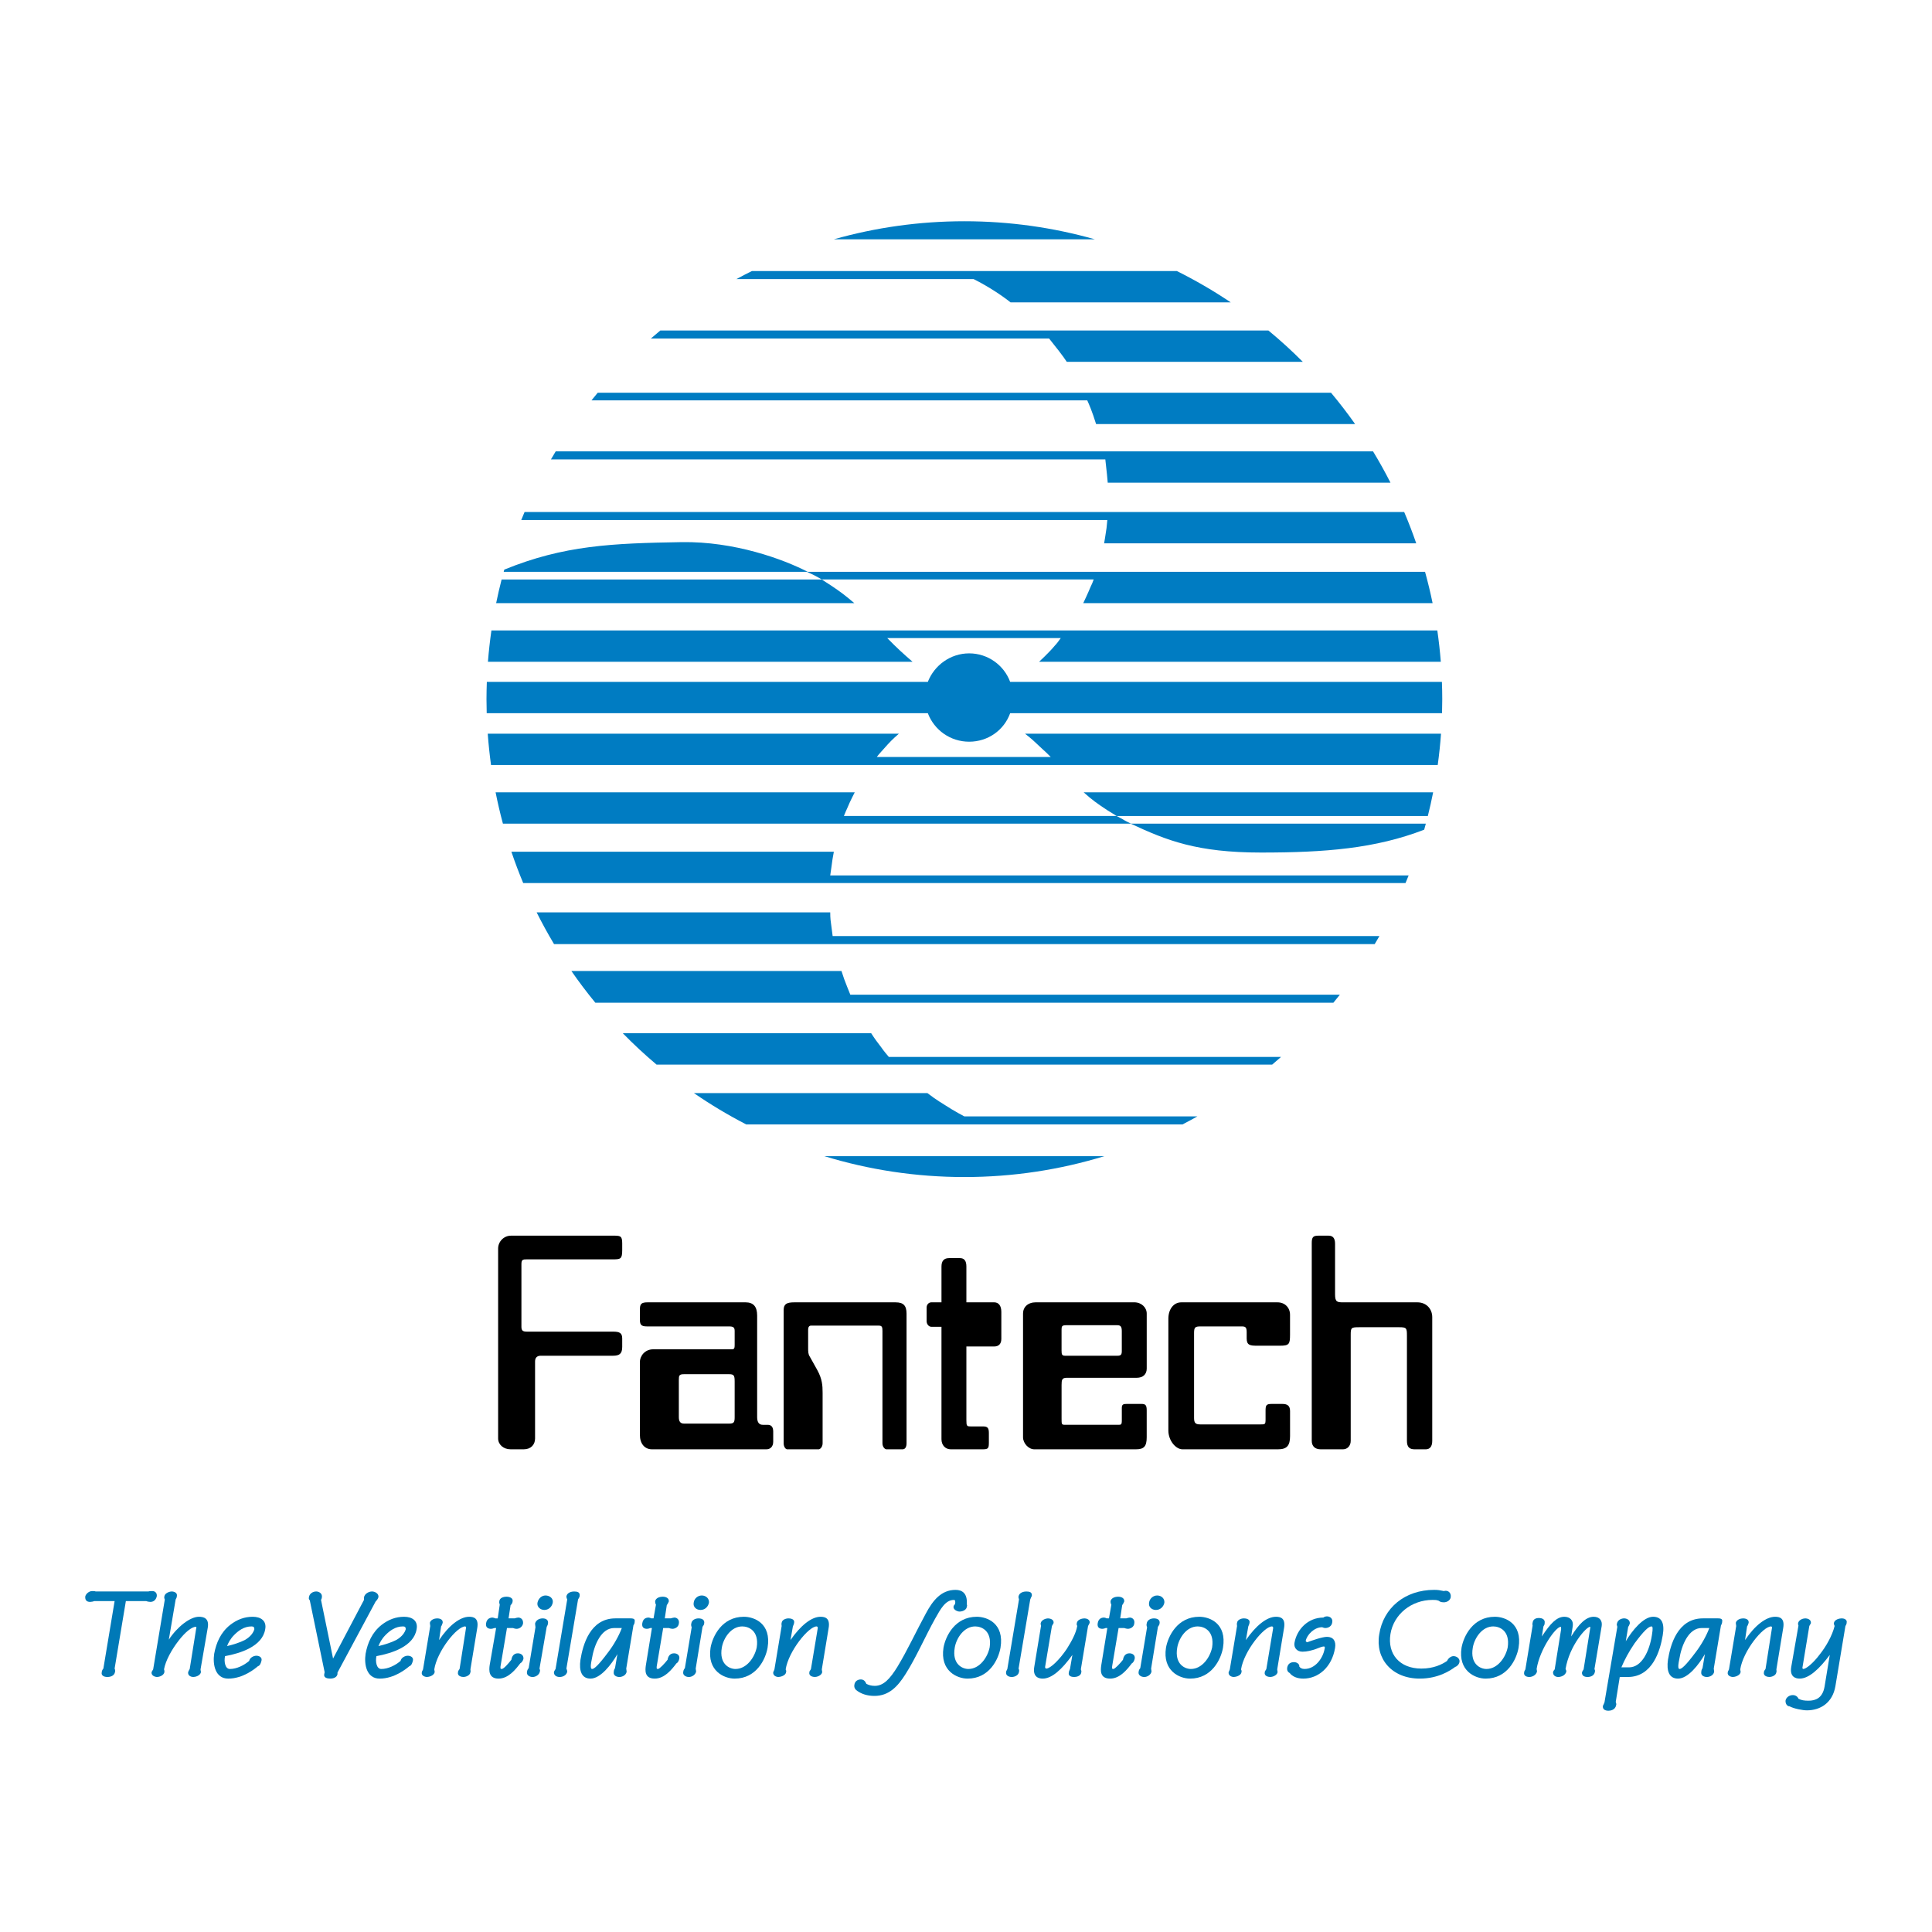 <?xml version="1.0" encoding="utf-8"?>
<!-- Generator: Adobe Illustrator 13.0.0, SVG Export Plug-In . SVG Version: 6.00 Build 14948)  -->
<!DOCTYPE svg PUBLIC "-//W3C//DTD SVG 1.0//EN" "http://www.w3.org/TR/2001/REC-SVG-20010904/DTD/svg10.dtd">
<svg version="1.0" id="Layer_1" xmlns="http://www.w3.org/2000/svg" xmlns:xlink="http://www.w3.org/1999/xlink" x="0px" y="0px"
	 width="192.756px" height="192.756px" viewBox="0 0 192.756 192.756" enable-background="new 0 0 192.756 192.756"
	 xml:space="preserve">
<g>
	<polygon fill-rule="evenodd" clip-rule="evenodd" fill="#FFFFFF" points="0,0 192.756,0 192.756,192.756 0,192.756 0,0 	"/>
	<path fill-rule="evenodd" clip-rule="evenodd" fill="#007CC2" d="M109.239,23.877H83.191c4.141-1.174,8.509-1.803,13.024-1.803
		C100.73,22.074,105.1,22.704,109.239,23.877L109.239,23.877z"/>
	<path fill-rule="evenodd" clip-rule="evenodd" fill="#007CC2" d="M85.237,60.178H49.5c0.162-0.795,0.345-1.583,0.546-2.364h31.946
		c0.281,0.201,0.561,0.361,0.922,0.602C83.875,59.056,84.396,59.457,85.237,60.178L85.237,60.178z"/>
	<path fill-rule="evenodd" clip-rule="evenodd" fill="#007CC2" d="M80.59,57.053H50.252c0.021-0.074,0.039-0.148,0.06-0.222
		c5.96-2.434,10.77-2.626,17.697-2.743C73.257,54.007,78.105,55.771,80.59,57.053L80.59,57.053z"/>
	<path fill-rule="evenodd" clip-rule="evenodd" fill="#007CC2" d="M82.246,115.35h27.938c-4.419,1.354-9.108,2.084-13.969,2.084
		C91.355,117.434,86.665,116.703,82.246,115.35L82.246,115.35z"/>
	<path fill-rule="evenodd" clip-rule="evenodd" fill="#007CC2" d="M108.115,79.049h34.87c-0.157,0.795-0.334,1.583-0.53,2.364H111.4
		c-0.28-0.201-0.601-0.361-0.961-0.601C109.478,80.171,108.957,79.81,108.115,79.049L108.115,79.049z"/>
	<path fill-rule="evenodd" clip-rule="evenodd" fill="#007CC2" d="M112.803,82.174h29.452c-0.054,0.202-0.106,0.404-0.163,0.604
		c-4.867,1.883-9.887,2.281-16.268,2.281C119.414,85.059,116.409,83.857,112.803,82.174L112.803,82.174z"/>
	<path fill-rule="evenodd" clip-rule="evenodd" fill="#007CC2" d="M92.569,68.031c0.641-1.643,2.244-2.845,4.127-2.845
		s3.485,1.202,4.087,2.845h43.077c0.021,0.572,0.034,1.146,0.034,1.723c0,0.469-0.009,0.937-0.022,1.402h-43.089
		C100.182,72.839,98.579,74,96.696,74s-3.486-1.162-4.127-2.845H48.559c-0.013-0.466-0.022-0.933-0.022-1.402
		c0-0.577,0.015-1.15,0.035-1.723H92.569L92.569,68.031z"/>
	<path fill-rule="evenodd" clip-rule="evenodd" fill="#007CC2" d="M129.98,36.098h-23.548c-0.36-0.561-1.122-1.522-1.763-2.324
		H64.938c0.312-0.271,0.625-0.539,0.944-0.801h60.667C127.743,33.958,128.888,35.002,129.98,36.098L129.98,36.098z"/>
	<path fill-rule="evenodd" clip-rule="evenodd" fill="#007CC2" d="M135.2,42.308h-25.843c-0.4-1.282-0.682-1.923-0.882-2.364H59.013
		c0.205-0.255,0.412-0.509,0.623-0.761h73.161C133.639,40.19,134.441,41.232,135.2,42.308L135.2,42.308z"/>
	<path fill-rule="evenodd" clip-rule="evenodd" fill="#007CC2" d="M138.729,48.158h-28.21c0-0.12-0.12-1.282-0.24-2.324H54.969
		c0.156-0.269,0.313-0.537,0.474-0.801h81.546C137.606,46.05,138.187,47.093,138.729,48.158L138.729,48.158z"/>
	<path fill-rule="evenodd" clip-rule="evenodd" fill="#007CC2" d="M141.298,54.208h-31.14c0,0,0.161-0.921,0.241-1.522l0.08-0.801
		H52.005c0.108-0.268,0.218-0.536,0.331-0.801h87.76C140.532,52.106,140.933,53.149,141.298,54.208L141.298,54.208z"/>
	<path fill-rule="evenodd" clip-rule="evenodd" fill="#007CC2" d="M80.509,57.053h61.669c0.284,1.028,0.537,2.07,0.753,3.125
		h-34.856c0,0,0.48-1.002,0.721-1.603c0.12-0.241,0.241-0.521,0.321-0.762H81.992c0,0-0.48-0.28-0.801-0.44
		C80.95,57.252,80.509,57.053,80.509,57.053L80.509,57.053z"/>
	<path fill-rule="evenodd" clip-rule="evenodd" fill="#007CC2" d="M91.047,66.027H48.681c0.082-1.052,0.2-2.093,0.348-3.125h94.373
		c0.148,1.032,0.266,2.074,0.348,3.125h-40.082c0,0,1.002-0.921,1.562-1.603c0.2-0.2,0.4-0.481,0.602-0.761h-17.31l0.681,0.681
		C89.885,65.026,91.047,66.027,91.047,66.027L91.047,66.027z"/>
	<path fill-rule="evenodd" clip-rule="evenodd" fill="#007CC2" d="M69.232,109.059h23.297c0.882,0.682,1.442,1.002,2.404,1.604
		c0.48,0.279,0.881,0.52,1.282,0.721h23.247c-0.491,0.275-0.986,0.543-1.487,0.801h-43.52
		C72.644,111.252,70.9,110.207,69.232,109.059L69.232,109.059z"/>
	<path fill-rule="evenodd" clip-rule="evenodd" fill="#007CC2" d="M57.008,96.878h26.947c0.201,0.641,0.321,0.961,0.561,1.563
		l0.321,0.801h48.84c-0.213,0.27-0.427,0.537-0.646,0.801H59.399C58.559,99.023,57.763,97.967,57.008,96.878L57.008,96.878z"/>
	<path fill-rule="evenodd" clip-rule="evenodd" fill="#007CC2" d="M62.138,103.088H86.92c0.36,0.562,0.601,0.883,1.001,1.402
		c0.28,0.402,0.521,0.682,0.761,0.963h39.125c-0.291,0.258-0.584,0.51-0.881,0.762H65.503
		C64.332,105.227,63.208,104.184,62.138,103.088L62.138,103.088z"/>
	<path fill-rule="evenodd" clip-rule="evenodd" fill="#007CC2" d="M53.542,91.029h29.291c0,0.601,0.041,0.881,0.121,1.442
		c0.04,0.36,0.08,0.641,0.12,0.921h54.551c-0.153,0.27-0.312,0.536-0.471,0.801H55.277C54.66,93.164,54.082,92.108,53.542,91.029
		L53.542,91.029z"/>
	<path fill-rule="evenodd" clip-rule="evenodd" fill="#007CC2" d="M51.022,84.979h32.171c-0.12,0.601-0.16,0.921-0.24,1.522
		c-0.04,0.32-0.08,0.561-0.121,0.841h57.708c-0.102,0.255-0.205,0.508-0.311,0.761H52.201C51.773,87.08,51.379,86.038,51.022,84.979
		L51.022,84.979z"/>
	<path fill-rule="evenodd" clip-rule="evenodd" fill="#007CC2" d="M112.843,82.174H50.176c-0.277-1.028-0.521-2.07-0.73-3.125
		h35.832c0,0-0.481,0.921-0.721,1.522c-0.16,0.32-0.24,0.561-0.361,0.841H111.4c0.241,0.12,0.361,0.2,0.602,0.32
		C112.322,81.934,112.522,82.014,112.843,82.174L112.843,82.174z"/>
	<path fill-rule="evenodd" clip-rule="evenodd" fill="#007CC2" d="M102.266,73.199h41.504c-0.075,1.052-0.186,2.094-0.328,3.125
		h-37.891H48.99c-0.142-1.032-0.252-2.074-0.328-3.125h41.022c-0.601,0.521-0.921,0.841-1.482,1.482
		c-0.28,0.321-0.521,0.561-0.721,0.841h17.349c-0.28-0.28-0.521-0.521-0.882-0.841C103.308,74.081,102.946,73.72,102.266,73.199
		L102.266,73.199z"/>
	<path fill-rule="evenodd" clip-rule="evenodd" fill="#007CC2" d="M122.79,30.168h-21.967c-0.802-0.641-2.164-1.563-3.686-2.324
		H73.47c0.509-0.277,1.026-0.542,1.547-0.802h42.397C119.278,27.97,121.075,29.014,122.79,30.168L122.79,30.168z"/>
	<path fill-rule="evenodd" clip-rule="evenodd" d="M53.384,143.516v-7.693c0-0.359,0.201-0.561,0.561-0.561h7.212
		c0.641,0,0.921-0.199,0.921-0.881v-0.842c0-0.561-0.28-0.682-0.921-0.682h-8.574c-0.4,0-0.561-0.08-0.561-0.48v-6.25
		c0-0.48,0.16-0.48,0.561-0.48h8.574c0.761,0,0.921-0.041,0.921-0.922v-0.682c0-0.76-0.2-0.76-0.921-0.76H50.98
		c-0.721,0-1.282,0.6-1.282,1.281v18.951c0,0.602,0.521,1.082,1.242,1.082h1.322C52.944,144.598,53.384,144.156,53.384,143.516
		L53.384,143.516z"/>
	<path fill-rule="evenodd" clip-rule="evenodd" d="M65.044,144.598h11.419c0.4,0,0.681-0.279,0.681-0.762v-1.002
		c0-0.48-0.2-0.68-0.561-0.68h-0.481c-0.36,0-0.561-0.24-0.561-0.762v-10.137c0-0.881-0.36-1.322-1.162-1.322h-9.736
		c-0.681,0-0.801,0.16-0.801,0.762v1.002c0,0.6,0.28,0.641,0.801,0.641h8.093c0.401,0,0.561,0.08,0.561,0.439v1.402
		c0,0.441-0.08,0.441-0.4,0.441c-0.08,0-0.08,0-0.161,0h-7.572c-0.801,0-1.322,0.641-1.322,1.281v7.254
		C63.842,144.037,64.323,144.598,65.044,144.598L65.044,144.598z M68.249,142.033c-0.36,0-0.521-0.199-0.521-0.641v-3.566
		c0-0.08,0-0.119,0-0.16c0-0.441,0.04-0.561,0.521-0.561h4.487c0.481,0,0.561,0.119,0.561,0.721v3.566
		c0,0.521-0.08,0.641-0.561,0.641H68.249L68.249,142.033z"/>
	<path fill-rule="evenodd" clip-rule="evenodd" d="M80.91,132.258h6.771c0.321,0,0.361,0.16,0.361,0.52v11.219
		c0,0.361,0.24,0.602,0.401,0.602h1.603c0.24,0,0.4-0.201,0.4-0.602v-12.941c0-0.801-0.32-1.121-1.082-1.121H79.228
		c-0.721,0-1.042,0.16-1.042,0.762v13.301c0,0.361,0.2,0.602,0.36,0.602h3.125c0.16,0,0.401-0.24,0.401-0.602v-4.646
		c0-0.16,0-0.281,0-0.4c0-0.723-0.041-1.363-0.521-2.244l-0.761-1.363c-0.161-0.24-0.161-0.52-0.161-0.84v-1.844
		C80.629,132.377,80.75,132.258,80.91,132.258L80.91,132.258z"/>
	<path fill-rule="evenodd" clip-rule="evenodd" d="M94.854,144.598h3.205c0.562,0,0.601-0.121,0.601-0.721v-0.922
		c0-0.521-0.16-0.641-0.601-0.641h-1.082c-0.04,0-0.08,0-0.12,0c-0.4,0-0.44-0.041-0.44-0.641v-7.334h2.765
		c0.48,0,0.721-0.279,0.721-0.76v-2.686c0-0.641-0.28-0.961-0.721-0.961h-2.765v-3.566c0-0.561-0.2-0.842-0.641-0.842h-1.082
		c-0.521,0-0.762,0.281-0.762,0.842v3.566H92.93c-0.281,0-0.481,0.24-0.481,0.521v1.361c0,0.281,0.2,0.561,0.481,0.561h1.001v11.219
		C93.932,144.197,94.333,144.598,94.854,144.598L94.854,144.598z"/>
	<path fill-rule="evenodd" clip-rule="evenodd" d="M103.188,144.598h10.137c0.801,0,1.082-0.279,1.082-1.201v-2.686
		c0-0.521-0.121-0.641-0.521-0.641h-1.482c-0.32,0-0.48,0.039-0.48,0.4v1.242c0,0.441-0.08,0.441-0.361,0.441
		c-0.039,0-0.039,0-0.12,0h-4.928c-0.08,0-0.16,0-0.24,0c-0.361,0-0.361-0.041-0.361-0.643v-3.324c0-0.521,0.041-0.723,0.521-0.723
		h6.972c0.641,0,1.002-0.359,1.002-0.92v-5.49c0-0.6-0.521-1.121-1.242-1.121h-9.816c-0.802,0-1.282,0.48-1.282,1.121v12.342
		C102.065,143.996,102.626,144.598,103.188,144.598L103.188,144.598z M106.353,132.217h5.129c0.36,0,0.44,0.201,0.44,0.602v1.963
		c0,0.361-0.08,0.48-0.44,0.48h-5.209c-0.32,0-0.361-0.119-0.361-0.52v-2.084C105.911,132.338,105.952,132.217,106.353,132.217
		L106.353,132.217z"/>
	<path fill-rule="evenodd" clip-rule="evenodd" d="M117.972,144.598h9.536c0.881,0,1.201-0.361,1.201-1.322v-2.484
		c0-0.52-0.24-0.721-0.761-0.721h-1.082c-0.521,0-0.601,0.119-0.601,0.682v0.84c0,0.521-0.04,0.521-0.521,0.521h-5.971
		c-0.48,0-0.641-0.119-0.641-0.641v-8.494c0-0.561,0.12-0.641,0.641-0.641h3.967c0.04,0,0.08,0,0.12,0
		c0.36,0,0.521,0.039,0.521,0.561v0.641c0,0.682,0.36,0.721,1.041,0.721h2.284c0.921,0,1.001-0.16,1.001-1.121v-1.963
		c0-0.721-0.521-1.242-1.242-1.242h-9.615c-0.722,0-1.282,0.641-1.282,1.643v11.139
		C116.569,143.756,117.331,144.598,117.972,144.598L117.972,144.598z"/>
	<path fill-rule="evenodd" clip-rule="evenodd" d="M135.601,132.418h4.007c0.722,0,0.762,0.08,0.762,0.842v10.496
		c0,0.602,0.24,0.842,0.761,0.842h1.122c0.4,0,0.642-0.279,0.642-0.842v-12.34c0-0.842-0.602-1.482-1.483-1.482h-7.292
		c-0.04,0-0.08,0-0.12,0c-0.601,0-0.801-0.041-0.801-0.801v-5.049c0-0.521-0.201-0.801-0.642-0.801h-1.001
		c-0.521,0-0.682,0.119-0.682,0.721v19.752c0,0.521,0.32,0.842,0.881,0.842h2.244c0.441,0,0.762-0.361,0.762-0.842v-10.377
		c0-0.08,0-0.119,0-0.16C134.76,132.457,134.8,132.418,135.601,132.418L135.601,132.418z"/>
	<path fill-rule="evenodd" clip-rule="evenodd" fill="#0079B7" d="M15.642,159.262c0.04-0.32-0.161-0.521-0.441-0.521
		c-0.12,0-0.281,0-0.401,0.041H9.552c-0.08-0.041-0.28-0.041-0.361-0.041c-0.28,0-0.601,0.242-0.681,0.521
		c-0.04,0.361,0.121,0.561,0.481,0.561c0.12,0,0.321-0.039,0.401-0.08h2.043l-1.122,6.732c-0.08,0.08-0.16,0.24-0.16,0.359
		c-0.08,0.32,0.2,0.48,0.561,0.48c0.361,0,0.721-0.16,0.762-0.52c0.04-0.08,0-0.24-0.041-0.32l1.122-6.732H14.6
		c0.08,0.041,0.28,0.08,0.401,0.08C15.321,159.822,15.562,159.623,15.642,159.262L15.642,159.262L15.642,159.262z"/>
	<path fill-rule="evenodd" clip-rule="evenodd" fill="#0079B7" d="M20.049,166.834c0-0.08-0.041-0.16-0.041-0.279l0.722-4.168
		c0.16-0.961-0.441-1.082-0.882-1.082c-0.881,0-2.164,1.002-3.005,2.285l0.681-4.008c0.04-0.08,0.12-0.199,0.12-0.32
		c0.081-0.361-0.28-0.48-0.521-0.48c-0.2,0-0.681,0.16-0.721,0.48c-0.04,0.121,0,0.24,0.041,0.32l-1.162,6.973
		c-0.08,0.119-0.12,0.199-0.16,0.279c-0.04,0.361,0.36,0.48,0.561,0.48c0.161,0,0.642-0.119,0.721-0.48c0-0.119,0-0.199-0.04-0.279
		c0.16-0.883,0.761-1.965,1.442-2.846c0.641-0.842,1.323-1.402,1.723-1.402c0.08,0,0.08,0.08,0.04,0.201l-0.641,4.006
		c-0.04,0.08-0.12,0.201-0.16,0.32c-0.04,0.4,0.361,0.48,0.521,0.48C19.488,167.314,19.969,167.195,20.049,166.834L20.049,166.834
		L20.049,166.834z"/>
	<path fill-rule="evenodd" clip-rule="evenodd" fill="#0079B7" d="M26.099,165.633c0.04-0.281-0.24-0.441-0.521-0.441
		c-0.24,0-0.641,0.16-0.721,0.521c-0.521,0.441-1.242,0.801-1.923,0.801c-0.481,0-0.601-0.762-0.481-1.281
		c1.522-0.281,3.726-0.963,4.007-2.686c0.16-0.84-0.441-1.242-1.242-1.242c-0.841,0-1.562,0.281-2.244,0.803
		c-0.961,0.76-1.402,1.803-1.603,2.885c-0.16,1.041,0.081,2.482,1.402,2.482c1.483,0,2.685-1,2.965-1.24
		C25.939,166.193,26.059,165.873,26.099,165.633L26.099,165.633L26.099,165.633z M25.378,162.547
		c-0.08,0.281-0.32,0.723-0.961,1.082c-0.481,0.24-1.082,0.441-1.763,0.602c0.12-0.32,0.321-0.721,0.721-1.121
		c0.401-0.402,0.962-0.842,1.723-0.842C25.298,162.268,25.378,162.348,25.378,162.547L25.378,162.547L25.378,162.547z"/>
	<path fill-rule="evenodd" clip-rule="evenodd" fill="#0079B7" d="M37.758,159.342c0.041-0.359-0.36-0.561-0.641-0.561
		c-0.321,0-0.762,0.24-0.802,0.602c0,0.08,0,0.199,0,0.24l-3.085,5.85l-1.202-5.85c0.04-0.08,0.081-0.16,0.081-0.24
		c0.08-0.4-0.281-0.602-0.561-0.602c-0.361,0-0.681,0.24-0.721,0.561c-0.04,0.16,0,0.24,0.08,0.32l1.482,7.172
		c0,0.041-0.04,0.16-0.04,0.201c-0.08,0.361,0.321,0.439,0.601,0.439c0.16,0,0.641-0.039,0.721-0.439v-0.16l3.806-7.092
		C37.598,159.662,37.718,159.502,37.758,159.342L37.758,159.342L37.758,159.342z"/>
	<path fill-rule="evenodd" clip-rule="evenodd" fill="#0079B7" d="M41.204,165.633c0.041-0.281-0.24-0.441-0.521-0.441
		c-0.241,0-0.641,0.16-0.721,0.521c-0.521,0.441-1.242,0.801-1.923,0.801c-0.481,0-0.601-0.762-0.481-1.281
		c1.522-0.281,3.726-0.963,4.007-2.686c0.16-0.84-0.441-1.242-1.242-1.242c-0.841,0-1.562,0.281-2.244,0.803
		c-0.961,0.76-1.402,1.803-1.603,2.885c-0.16,1.041,0.081,2.482,1.403,2.482c1.482,0,2.685-1,2.965-1.24
		C41.044,166.193,41.164,165.873,41.204,165.633L41.204,165.633L41.204,165.633z M40.483,162.547
		c-0.08,0.281-0.32,0.723-0.961,1.082c-0.48,0.24-1.082,0.441-1.763,0.602c0.121-0.32,0.321-0.721,0.722-1.121
		c0.4-0.402,0.961-0.842,1.723-0.842C40.403,162.268,40.483,162.348,40.483,162.547L40.483,162.547L40.483,162.547z"/>
	<path fill-rule="evenodd" clip-rule="evenodd" fill="#0079B7" d="M46.934,166.834c0.04-0.08,0-0.16,0-0.279l0.681-4.127
		c0.16-0.963-0.321-1.123-0.802-1.123c-0.921,0-2.043,0.883-3.005,2.324l0.2-1.361c0.08-0.08,0.12-0.281,0.161-0.361
		c0.04-0.4-0.401-0.441-0.561-0.441c-0.241,0-0.641,0.121-0.721,0.441c0,0.121,0.04,0.24,0.04,0.32l-0.721,4.328
		c-0.04,0.119-0.12,0.199-0.12,0.279c-0.081,0.361,0.32,0.48,0.521,0.48c0.161,0,0.681-0.119,0.761-0.48
		c0-0.119-0.04-0.199-0.04-0.279c0.28-1.803,2.243-4.287,3.085-4.287c0.04,0,0.12,0.08,0.08,0.16l-0.641,4.086
		c-0.08,0.121-0.16,0.201-0.16,0.32c-0.081,0.4,0.36,0.48,0.561,0.48C46.413,167.314,46.894,167.195,46.934,166.834L46.934,166.834
		L46.934,166.834z"/>
	<path fill-rule="evenodd" clip-rule="evenodd" fill="#0079B7" d="M52.223,165.512c0.04-0.359-0.241-0.561-0.561-0.561
		c-0.44,0-0.601,0.361-0.641,0.641c-0.281,0.361-0.761,0.922-0.961,0.922c-0.161,0-0.161-0.08-0.08-0.52l0.601-3.566h0.601
		c0.08,0.039,0.24,0.08,0.361,0.08c0.24,0,0.561-0.16,0.641-0.521c0.04-0.4-0.201-0.602-0.481-0.602c-0.08,0-0.24,0.041-0.36,0.08
		H50.74l0.201-1.322c0.08-0.039,0.2-0.24,0.2-0.359c0.081-0.361-0.32-0.48-0.601-0.48c-0.321,0-0.682,0.119-0.721,0.439
		c-0.041,0.201,0.04,0.281,0.04,0.361l-0.2,1.361h-0.24c-0.08-0.039-0.201-0.08-0.28-0.08c-0.201,0-0.561,0.08-0.642,0.562
		c-0.08,0.48,0.281,0.561,0.481,0.561c0.12,0,0.24-0.041,0.361-0.08h0.16l-0.641,3.686c-0.08,0.521-0.12,1.361,0.881,1.361
		c0.962,0,1.683-0.881,2.164-1.521C52.062,165.873,52.183,165.672,52.223,165.512L52.223,165.512L52.223,165.512z"/>
	<path fill-rule="evenodd" clip-rule="evenodd" fill="#0079B7" d="M55.147,159.902c0.08-0.4-0.281-0.721-0.721-0.721
		c-0.401,0-0.721,0.32-0.801,0.721s0.28,0.723,0.681,0.723C54.747,160.625,55.067,160.303,55.147,159.902L55.147,159.902
		L55.147,159.902z M53.865,166.754c0.04-0.08,0-0.199-0.04-0.279l0.721-4.168c0.04-0.08,0.12-0.199,0.12-0.32
		c0.08-0.359-0.2-0.521-0.521-0.521c-0.32,0-0.681,0.162-0.761,0.521c0,0.121,0.041,0.281,0.041,0.361l-0.681,4.086
		c-0.081,0.08-0.161,0.24-0.161,0.361c-0.08,0.32,0.24,0.52,0.561,0.52S53.825,167.074,53.865,166.754L53.865,166.754
		L53.865,166.754z"/>
	<path fill-rule="evenodd" clip-rule="evenodd" fill="#0079B7" d="M56.59,166.795c0-0.121-0.04-0.24-0.08-0.32l1.162-6.893
		c0.081-0.119,0.161-0.279,0.161-0.359c0.04-0.361-0.201-0.441-0.561-0.441c-0.201,0-0.681,0.08-0.761,0.48
		c0,0.121,0.04,0.24,0.08,0.32l-1.162,6.932c-0.08,0.121-0.12,0.201-0.16,0.281c-0.04,0.4,0.32,0.52,0.561,0.52
		C56.149,167.314,56.51,167.154,56.59,166.795L56.59,166.795L56.59,166.795z"/>
	<path fill-rule="evenodd" clip-rule="evenodd" fill="#0079B7" d="M63.321,161.787c0.04-0.201-0.04-0.322-0.4-0.322
		c-0.12,0-0.321,0-0.441,0h-1.082c-2.524,0-3.245,2.645-3.485,4.127c-0.16,1.123,0.12,1.883,1.001,1.883
		c1.002,0,2.083-1.4,2.685-2.443l-0.24,1.402c-0.081,0.121-0.121,0.24-0.121,0.361c-0.08,0.4,0.321,0.52,0.561,0.52
		c0.201,0,0.641-0.119,0.721-0.52c0-0.121-0.04-0.24-0.04-0.32l0.721-4.328C63.281,162.066,63.321,161.906,63.321,161.787
		L63.321,161.787L63.321,161.787z M62.039,162.428c-0.281,0.76-0.802,1.682-1.322,2.363c-1.042,1.402-1.442,1.723-1.643,1.723
		c-0.12,0-0.2-0.16-0.04-0.922c0.241-1.521,0.961-3.164,2.244-3.164H62.039L62.039,162.428z"/>
	<path fill-rule="evenodd" clip-rule="evenodd" fill="#0079B7" d="M67.768,165.512c0.081-0.359-0.2-0.561-0.521-0.561
		c-0.441,0-0.601,0.361-0.641,0.641c-0.28,0.361-0.801,0.922-0.962,0.922c-0.16,0-0.16-0.08-0.08-0.52l0.602-3.566h0.561
		c0.08,0.039,0.281,0.08,0.361,0.08c0.24,0,0.601-0.16,0.641-0.521c0.08-0.4-0.201-0.602-0.441-0.602
		c-0.08,0-0.241,0.041-0.361,0.08h-0.601l0.2-1.322c0.04-0.039,0.16-0.24,0.2-0.359c0.04-0.361-0.32-0.48-0.601-0.48
		c-0.32,0-0.681,0.119-0.761,0.439c0,0.201,0.04,0.281,0.08,0.361l-0.24,1.361h-0.241c-0.04-0.039-0.2-0.08-0.24-0.08
		c-0.24,0-0.561,0.08-0.641,0.562c-0.081,0.48,0.24,0.561,0.48,0.561c0.08,0,0.241-0.041,0.321-0.08h0.16l-0.601,3.686
		c-0.08,0.521-0.161,1.361,0.881,1.361c0.962,0,1.683-0.881,2.164-1.521C67.648,165.873,67.729,165.672,67.768,165.512
		L67.768,165.512L67.768,165.512z"/>
	<path fill-rule="evenodd" clip-rule="evenodd" fill="#0079B7" d="M70.733,159.902c0.04-0.4-0.28-0.721-0.721-0.721
		c-0.401,0-0.761,0.32-0.801,0.721c-0.081,0.4,0.24,0.723,0.681,0.723C70.333,160.625,70.653,160.303,70.733,159.902L70.733,159.902
		L70.733,159.902z M69.451,166.754c0-0.08-0.04-0.199-0.04-0.279l0.681-4.168c0.041-0.08,0.161-0.199,0.161-0.32
		c0.08-0.359-0.2-0.521-0.561-0.521c-0.32,0-0.681,0.162-0.721,0.521c-0.04,0.121,0,0.281,0.04,0.361l-0.681,4.086
		c-0.08,0.08-0.16,0.24-0.16,0.361c-0.08,0.32,0.24,0.52,0.561,0.52C69.05,167.314,69.411,167.074,69.451,166.754L69.451,166.754
		L69.451,166.754z"/>
	<path fill-rule="evenodd" clip-rule="evenodd" fill="#0079B7" d="M76.583,164.391c0.401-2.443-1.362-3.086-2.364-3.086
		c-2.204,0-3.125,1.965-3.326,3.086c-0.361,2.324,1.362,3.084,2.404,3.084C75.461,167.475,76.383,165.553,76.583,164.391
		L76.583,164.391L76.583,164.391z M75.501,164.35c-0.2,1.002-1.001,2.164-2.123,2.164c-0.601,0-1.643-0.48-1.363-2.123
		c0.161-0.961,0.922-2.123,2.044-2.123C74.7,162.268,75.742,162.707,75.501,164.35L75.501,164.35L75.501,164.35z"/>
	<path fill-rule="evenodd" clip-rule="evenodd" fill="#0079B7" d="M82.032,166.834c0-0.08-0.04-0.16-0.04-0.279l0.681-4.127
		c0.16-0.963-0.32-1.123-0.801-1.123c-0.921,0-2.003,0.883-3.005,2.324l0.24-1.361c0.041-0.08,0.121-0.281,0.121-0.361
		c0.08-0.4-0.401-0.441-0.561-0.441c-0.241,0-0.641,0.121-0.681,0.441c-0.04,0.121,0,0.24,0,0.32l-0.721,4.328
		c-0.04,0.119-0.08,0.199-0.121,0.279c-0.04,0.361,0.321,0.48,0.521,0.48c0.16,0,0.721-0.119,0.761-0.48
		c0.041-0.119,0-0.199-0.04-0.279c0.281-1.803,2.284-4.287,3.085-4.287c0.08,0,0.12,0.08,0.12,0.16l-0.681,4.086
		c-0.04,0.121-0.16,0.201-0.16,0.32c-0.08,0.4,0.36,0.48,0.561,0.48C81.471,167.314,81.952,167.195,82.032,166.834L82.032,166.834
		L82.032,166.834z"/>
	<path fill-rule="evenodd" clip-rule="evenodd" fill="#0079B7" d="M96.456,160.303c0.04-0.078,0.04-0.16,0-0.24
		c0.08-1.08-0.441-1.441-1.122-1.441c-1.442,0-2.284,1.082-2.965,2.363c-0.921,1.684-1.843,3.688-2.845,5.33
		c-0.721,1.16-1.362,1.883-2.244,1.883c-0.36,0-0.601-0.08-0.841-0.201c-0.121-0.279-0.281-0.439-0.561-0.439
		c-0.281,0-0.601,0.16-0.641,0.561c-0.04,0.279,0.12,0.48,0.32,0.6c0.401,0.281,0.962,0.482,1.683,0.482
		c1.442,0,2.324-0.922,3.125-2.205c1.042-1.643,1.963-3.766,2.925-5.488c0.561-1.002,1.042-1.883,1.883-1.883
		c0.12,0,0.16,0.119,0.12,0.4c-0.08,0.08-0.16,0.201-0.16,0.279c-0.04,0.281,0.361,0.482,0.601,0.482
		C96.135,160.785,96.456,160.545,96.456,160.303L96.456,160.303L96.456,160.303z"/>
	<path fill-rule="evenodd" clip-rule="evenodd" fill="#0079B7" d="M99.821,164.391c0.4-2.443-1.362-3.086-2.364-3.086
		c-2.204,0-3.125,1.965-3.325,3.086c-0.361,2.324,1.362,3.084,2.404,3.084C98.699,167.475,99.621,165.553,99.821,164.391
		L99.821,164.391L99.821,164.391z M98.74,164.35c-0.201,1.002-1.002,2.164-2.124,2.164c-0.601,0-1.643-0.48-1.362-2.123
		c0.16-0.961,0.921-2.123,2.043-2.123C97.938,162.268,98.98,162.707,98.74,164.35L98.74,164.35L98.74,164.35z"/>
	<path fill-rule="evenodd" clip-rule="evenodd" fill="#0079B7" d="M101.665,166.795c0.04-0.121,0-0.24-0.041-0.32l1.162-6.893
		c0.04-0.119,0.121-0.279,0.16-0.359c0.04-0.361-0.2-0.441-0.561-0.441c-0.2,0-0.681,0.08-0.762,0.48
		c-0.04,0.121,0.041,0.24,0.041,0.32l-1.162,6.932c-0.04,0.121-0.12,0.201-0.12,0.281c-0.08,0.4,0.32,0.52,0.561,0.52
		C101.224,167.314,101.624,167.154,101.665,166.795L101.665,166.795L101.665,166.795z"/>
	<path fill-rule="evenodd" clip-rule="evenodd" fill="#0079B7" d="M107.875,166.875c0.04-0.121,0-0.24-0.04-0.32l0.721-4.328
		c0.08-0.119,0.12-0.24,0.161-0.32c0.04-0.361-0.361-0.441-0.521-0.441s-0.721,0.08-0.761,0.482c-0.04,0.08,0,0.199,0.04,0.279
		c-0.12,0.721-0.562,1.523-1.042,2.285c-0.722,1.08-1.643,1.963-2.044,1.963c-0.08,0-0.12-0.08-0.12-0.16l0.682-4.088
		c0.04-0.08,0.12-0.199,0.16-0.279c0.08-0.402-0.4-0.482-0.561-0.482c-0.161,0-0.642,0.121-0.722,0.482c0,0.08,0,0.16,0.04,0.24
		l-0.681,4.127c-0.16,0.961,0.4,1.16,0.841,1.16c0.922,0,1.924-0.92,2.965-2.363l-0.24,1.402c-0.04,0.08-0.12,0.281-0.12,0.361
		c-0.08,0.4,0.36,0.439,0.562,0.439C107.435,167.314,107.835,167.195,107.875,166.875L107.875,166.875L107.875,166.875z"/>
	<path fill-rule="evenodd" clip-rule="evenodd" fill="#0079B7" d="M113.204,165.512c0.08-0.359-0.2-0.561-0.521-0.561
		c-0.44,0-0.601,0.361-0.641,0.641c-0.28,0.361-0.802,0.922-0.962,0.922s-0.16-0.08-0.08-0.52l0.602-3.566h0.561
		c0.08,0.039,0.28,0.08,0.36,0.08c0.24,0,0.602-0.16,0.642-0.521c0.08-0.4-0.201-0.602-0.441-0.602c-0.08,0-0.24,0.041-0.36,0.08
		h-0.601l0.2-1.322c0.04-0.039,0.16-0.24,0.2-0.359c0.04-0.361-0.32-0.48-0.602-0.48c-0.32,0-0.681,0.119-0.761,0.439
		c0,0.201,0.04,0.281,0.08,0.361l-0.24,1.361h-0.24c-0.04-0.039-0.201-0.08-0.241-0.08c-0.24,0-0.561,0.08-0.641,0.562
		c-0.08,0.48,0.24,0.561,0.48,0.561c0.08,0,0.241-0.041,0.321-0.08h0.16l-0.602,3.686c-0.08,0.521-0.16,1.361,0.882,1.361
		c0.962,0,1.683-0.881,2.163-1.521C113.083,165.873,113.164,165.672,113.204,165.512L113.204,165.512L113.204,165.512z"/>
	<path fill-rule="evenodd" clip-rule="evenodd" fill="#0079B7" d="M116.169,159.902c0.04-0.4-0.28-0.721-0.722-0.721
		c-0.4,0-0.761,0.32-0.801,0.721c-0.08,0.4,0.24,0.723,0.681,0.723C115.769,160.625,116.089,160.303,116.169,159.902
		L116.169,159.902L116.169,159.902z M114.887,166.754c0-0.08-0.04-0.199-0.04-0.279l0.681-4.168c0.04-0.08,0.16-0.199,0.16-0.32
		c0.081-0.359-0.2-0.521-0.561-0.521c-0.32,0-0.682,0.162-0.721,0.521c-0.041,0.121,0,0.281,0.039,0.361l-0.681,4.086
		c-0.08,0.08-0.16,0.24-0.16,0.361c-0.08,0.32,0.24,0.52,0.561,0.52S114.847,167.074,114.887,166.754L114.887,166.754
		L114.887,166.754z"/>
	<path fill-rule="evenodd" clip-rule="evenodd" fill="#0079B7" d="M122.019,164.391c0.4-2.443-1.362-3.086-2.364-3.086
		c-2.203,0-3.125,1.965-3.325,3.086c-0.36,2.324,1.362,3.084,2.403,3.084C120.896,167.475,121.818,165.553,122.019,164.391
		L122.019,164.391L122.019,164.391z M120.937,164.35c-0.2,1.002-1.002,2.164-2.123,2.164c-0.602,0-1.643-0.48-1.362-2.123
		c0.16-0.961,0.921-2.123,2.043-2.123C120.135,162.268,121.177,162.707,120.937,164.35L120.937,164.35L120.937,164.35z"/>
	<path fill-rule="evenodd" clip-rule="evenodd" fill="#0079B7" d="M127.467,166.834c0-0.08-0.039-0.16-0.039-0.279l0.681-4.127
		c0.16-0.963-0.32-1.123-0.802-1.123c-0.921,0-2.003,0.883-3.005,2.324l0.241-1.361c0.04-0.08,0.12-0.281,0.12-0.361
		c0.08-0.4-0.401-0.441-0.562-0.441c-0.24,0-0.641,0.121-0.681,0.441c-0.04,0.121,0,0.24,0,0.32l-0.722,4.328
		c-0.04,0.119-0.08,0.199-0.12,0.279c-0.04,0.361,0.32,0.48,0.521,0.48c0.16,0,0.721-0.119,0.761-0.48
		c0.04-0.119,0-0.199-0.04-0.279c0.28-1.803,2.284-4.287,3.085-4.287c0.08,0,0.12,0.08,0.12,0.16l-0.681,4.086
		c-0.04,0.121-0.16,0.201-0.16,0.32c-0.08,0.4,0.36,0.48,0.561,0.48C126.906,167.314,127.388,167.195,127.467,166.834
		L127.467,166.834L127.467,166.834z"/>
	<path fill-rule="evenodd" clip-rule="evenodd" fill="#0079B7" d="M133.197,164.43c0.12-0.68-0.16-1.121-0.802-1.121
		c-0.48,0-1.482,0.361-1.923,0.521c-0.12,0.039-0.2-0.08-0.2-0.121c0.12-0.6,0.841-1.361,1.643-1.361c0.08,0.039,0.2,0.08,0.32,0.08
		c0.32,0,0.641-0.201,0.681-0.561c0.08-0.361-0.2-0.602-0.521-0.602c-0.12,0-0.28,0.039-0.36,0.119
		c-1.522,0-2.645,1.162-2.885,2.525c-0.08,0.48,0.24,0.881,0.801,0.881c0.441,0,0.922-0.119,1.362-0.279
		c0.241-0.082,0.562-0.242,0.762-0.242c0.12,0,0.12,0.121,0.08,0.242c-0.16,0.92-0.922,2.002-2.003,2.002
		c-0.281,0-0.441-0.119-0.521-0.24c0.04-0.24-0.24-0.441-0.521-0.441c-0.36,0-0.602,0.162-0.682,0.521
		c-0.04,0.201,0,0.441,0.241,0.561c0.28,0.361,0.761,0.561,1.362,0.561C131.514,167.475,132.876,166.354,133.197,164.43
		L133.197,164.43L133.197,164.43z"/>
	<path fill-rule="evenodd" clip-rule="evenodd" fill="#0079B7" d="M145.617,165.793c0.04-0.32-0.28-0.561-0.601-0.561
		c-0.24,0-0.521,0.199-0.642,0.48c-0.521,0.361-1.361,0.762-2.563,0.762c-2.164,0-3.406-1.443-3.085-3.447
		c0.32-1.963,2.083-3.404,4.207-3.404c0.28,0,0.36,0,0.601,0.08c0.12,0.08,0.2,0.16,0.521,0.16c0.28,0,0.602-0.16,0.682-0.48
		c0.08-0.521-0.32-0.762-0.682-0.643c-0.4-0.08-0.561-0.119-0.962-0.119c-2.924,0-5.088,1.803-5.488,4.447
		c-0.401,2.404,1.242,4.406,4.047,4.406c1.843,0,3.045-0.801,3.525-1.16C145.337,166.273,145.577,166.074,145.617,165.793
		L145.617,165.793L145.617,165.793z"/>
	<path fill-rule="evenodd" clip-rule="evenodd" fill="#0079B7" d="M151.508,164.391c0.4-2.443-1.363-3.086-2.364-3.086
		c-2.204,0-3.125,1.965-3.325,3.086c-0.361,2.324,1.362,3.084,2.403,3.084C150.386,167.475,151.307,165.553,151.508,164.391
		L151.508,164.391L151.508,164.391z M150.426,164.35c-0.2,1.002-1.002,2.164-2.124,2.164c-0.601,0-1.643-0.48-1.362-2.123
		c0.16-0.961,0.922-2.123,2.044-2.123C149.624,162.268,150.666,162.707,150.426,164.35L150.426,164.35z"/>
	<path fill-rule="evenodd" clip-rule="evenodd" fill="#0079B7" d="M159.12,166.795c0.04-0.08,0-0.201-0.04-0.281l0.721-4.287
		c0.08-0.52-0.2-0.922-0.801-0.922c-0.762,0-1.482,0.723-2.244,1.965l0.16-1.043c0.08-0.561-0.28-0.922-0.841-0.922
		c-0.762,0-1.402,0.682-2.244,1.965l0.16-1.002c0.08-0.121,0.12-0.201,0.12-0.32c0.08-0.441-0.36-0.521-0.561-0.521
		c-0.32,0-0.602,0.119-0.641,0.48c-0.04,0.121,0,0.24,0,0.281l-0.722,4.367c-0.04,0.08-0.12,0.199-0.12,0.279
		c-0.08,0.361,0.24,0.48,0.521,0.48c0.24,0,0.682-0.16,0.762-0.561c0-0.08-0.04-0.16-0.04-0.24c0.32-2.002,1.923-4.207,2.403-4.207
		c0.041,0,0.041,0.121,0.041,0.24l-0.642,4.008c-0.08,0.08-0.12,0.16-0.16,0.24c-0.04,0.359,0.24,0.52,0.521,0.52
		c0.2,0,0.722-0.119,0.802-0.561c0-0.08-0.04-0.16-0.08-0.24c0.4-2.363,2.083-4.207,2.443-4.207c0.041,0,0.041,0.08,0,0.24
		l-0.641,4.008c-0.04,0.039-0.12,0.199-0.16,0.279c-0.04,0.361,0.24,0.48,0.561,0.48C158.72,167.314,159.08,167.154,159.12,166.795
		L159.12,166.795L159.12,166.795z"/>
	<path fill-rule="evenodd" clip-rule="evenodd" fill="#0079B7" d="M165.892,163.148c0.2-1.162-0.081-1.844-0.962-1.844
		c-0.962,0-2.083,1.363-2.725,2.445l0.24-1.443c0.08-0.08,0.12-0.24,0.16-0.32c0.04-0.4-0.36-0.521-0.561-0.521
		c-0.24,0-0.642,0.121-0.721,0.521c-0.041,0.08,0,0.201,0.039,0.32l-1.281,7.533c-0.041,0.119-0.121,0.279-0.161,0.361
		c-0.04,0.359,0.241,0.48,0.562,0.48c0.2,0,0.681-0.08,0.761-0.562c0.04-0.08,0-0.199-0.04-0.32l0.401-2.484h0.801
		C164.89,167.314,165.65,164.631,165.892,163.148L165.892,163.148L165.892,163.148z M164.81,163.148
		c-0.24,1.562-1.002,3.205-2.284,3.205h-0.761c0.32-0.762,0.721-1.521,1.322-2.404c0.921-1.242,1.402-1.682,1.683-1.682
		C164.89,162.268,164.93,162.428,164.81,163.148L164.81,163.148L164.81,163.148z"/>
	<path fill-rule="evenodd" clip-rule="evenodd" fill="#0079B7" d="M171.821,161.787c0.04-0.201-0.04-0.322-0.401-0.322
		c-0.12,0-0.32,0-0.44,0h-1.081c-2.524,0-3.246,2.645-3.486,4.127c-0.16,1.123,0.12,1.883,1.002,1.883
		c1.001,0,2.083-1.4,2.684-2.443l-0.24,1.402c-0.08,0.121-0.12,0.24-0.12,0.361c-0.08,0.4,0.321,0.52,0.562,0.52
		c0.2,0,0.641-0.119,0.721-0.52c0-0.121-0.04-0.24-0.04-0.32l0.722-4.328C171.781,162.066,171.821,161.906,171.821,161.787
		L171.821,161.787L171.821,161.787z M170.539,162.428c-0.28,0.76-0.802,1.682-1.322,2.363c-1.042,1.402-1.442,1.723-1.643,1.723
		c-0.121,0-0.2-0.16-0.04-0.922c0.24-1.521,0.961-3.164,2.243-3.164H170.539L170.539,162.428z"/>
	<path fill-rule="evenodd" clip-rule="evenodd" fill="#0079B7" d="M177.23,166.834c0.039-0.08,0-0.16,0-0.279l0.681-4.127
		c0.16-0.963-0.32-1.123-0.802-1.123c-0.921,0-2.043,0.883-3.005,2.324l0.201-1.361c0.079-0.08,0.12-0.281,0.16-0.361
		c0.04-0.4-0.401-0.441-0.562-0.441c-0.24,0-0.641,0.121-0.721,0.441c0,0.121,0.04,0.24,0.04,0.32l-0.722,4.328
		c-0.04,0.119-0.12,0.199-0.12,0.279c-0.08,0.361,0.32,0.48,0.521,0.48c0.161,0,0.682-0.119,0.762-0.48
		c0-0.119-0.04-0.199-0.04-0.279c0.28-1.803,2.244-4.287,3.085-4.287c0.04,0,0.12,0.08,0.08,0.16l-0.641,4.086
		c-0.08,0.121-0.16,0.201-0.16,0.32c-0.081,0.4,0.36,0.48,0.561,0.48C176.709,167.314,177.189,167.195,177.23,166.834
		L177.23,166.834L177.23,166.834z"/>
	<path fill-rule="evenodd" clip-rule="evenodd" fill="#0079B7" d="M184.241,161.906c0.081-0.361-0.32-0.441-0.48-0.441
		c-0.2,0-0.721,0.08-0.802,0.482c0,0.08,0.041,0.199,0.081,0.279c-0.241,0.961-0.842,2.043-1.522,2.885
		c-0.602,0.803-1.322,1.402-1.604,1.402c-0.039,0-0.12-0.08-0.08-0.16l0.682-4.127c0.04-0.08,0.12-0.199,0.16-0.279
		c0.04-0.402-0.4-0.482-0.561-0.482c-0.201,0-0.642,0.121-0.722,0.482c0,0.08,0,0.16,0.04,0.24l-0.721,4.127
		c-0.161,0.961,0.4,1.16,0.841,1.16c0.922,0,1.964-0.961,3.005-2.363l-0.521,3.166c-0.2,1.162-0.922,1.402-1.603,1.402
		c-0.4,0-0.722-0.041-1.002-0.201c-0.08-0.199-0.28-0.359-0.561-0.359c-0.321,0-0.642,0.199-0.722,0.52
		c-0.04,0.281,0.12,0.602,0.4,0.602c0.441,0.24,1.323,0.4,1.724,0.4c1.362,0,2.563-0.762,2.845-2.404l1.001-6.01
		C184.201,162.107,184.241,161.986,184.241,161.906L184.241,161.906L184.241,161.906z"/>
</g>
</svg>
